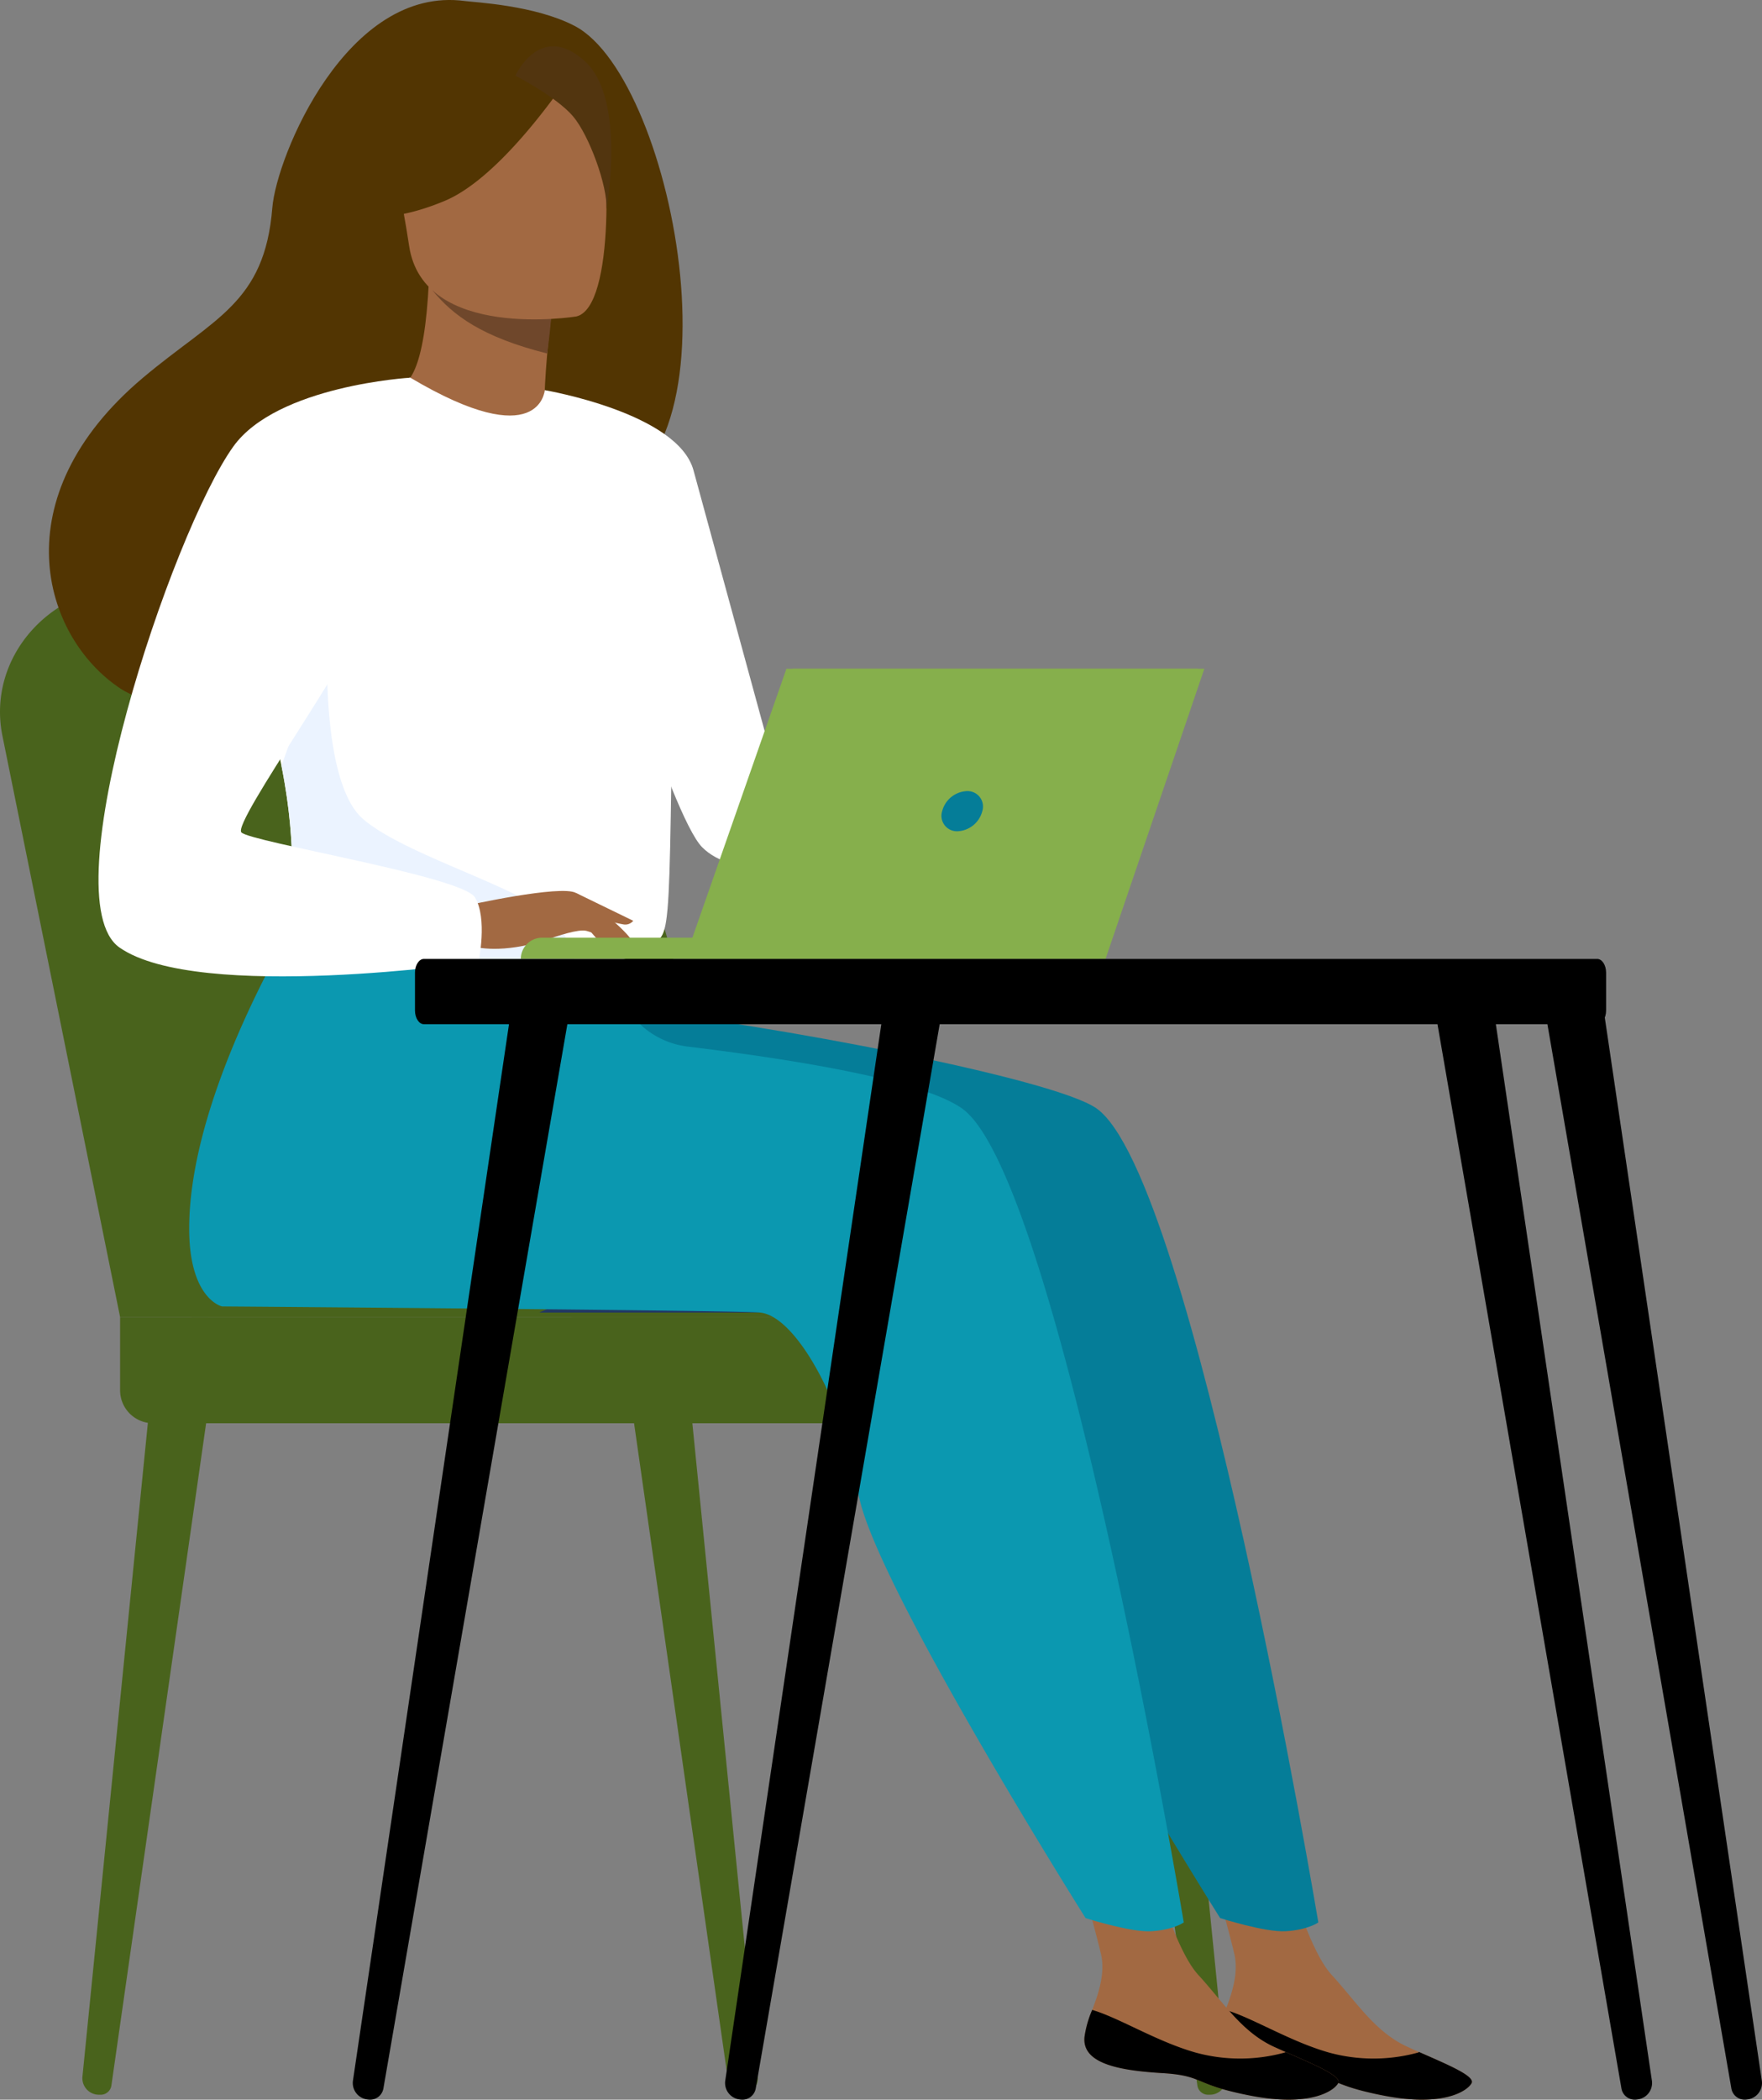 <svg xmlns="http://www.w3.org/2000/svg" width="328.762" height="391.695" viewBox="0 0 328.762 391.695"><rect x="0" y="0" width="328.762" height="391.695" fill="#808080" stroke="none"/><g id="Group_23283" data-name="Group 23283" transform="translate(0.198 -56.545)"><g id="Group_23282" data-name="Group 23282" transform="translate(-0.197 56.543)"><path id="Path_49" data-name="Path 49" d="M378.013,986.188l.227,0a3.085,3.085,0,0,0,3.117-3.3L368.965,859.116l-10.814.965,17.8,124.435a2.013,2.013,0,0,0,2.067,1.673" transform="translate(-239.965 -595.418)" fill="#49631c"></path><path id="Path_50" data-name="Path 50" d="M49.9,986.188l-.227,0a3.085,3.085,0,0,1-3.118-3.3L58.944,859.116l10.814.965-17.8,124.435a2.013,2.013,0,0,1-2.067,1.673" transform="translate(-31.18 -595.418)" fill="#49631c"></path><path id="Path_51" data-name="Path 51" d="M642.965,986.188l.227,0a3.085,3.085,0,0,0,3.117-3.3L633.917,859.116l-10.814.965,17.8,124.435a2.013,2.013,0,0,0,2.067,1.673" transform="translate(-417.485 -595.418)" fill="#49631c"></path><path id="Path_52" data-name="Path 52" d="M22.406,527.535.408,418.9c-2.823-14.708,9.364-28.158,25.189-27.8l42.426.969a33.513,33.513,0,0,1,31.429,24.193l32.185,111.269Z" transform="translate(0 -281.842)" fill="#49631c"></path><path id="Path_53" data-name="Path 53" d="M62.737,527.535l-22-108.634c-2.824-14.708,9.364-28.158,25.189-27.8l42.425.969a33.514,33.514,0,0,1,31.429,24.193l32.185,111.269Z" transform="translate(-27.021 -281.842)" fill="#49631c"></path><path id="Path_54" data-name="Path 54" d="M74.033,824.37H241.885a6.149,6.149,0,0,0,6.132-6.131v-7.55a6.149,6.149,0,0,0-6.132-6.132H67.9v13.682a6.15,6.15,0,0,0,6.132,6.131" transform="translate(-45.494 -558.864)" fill="#49631c"></path><path id="Path_55" data-name="Path 55" d="M315.152,824.37h107a4.954,4.954,0,0,0,4.939-4.939V809.5a4.954,4.954,0,0,0-4.939-4.939h-107a4.954,4.954,0,0,0-4.939,4.939v9.935a4.954,4.954,0,0,0,4.939,4.939" transform="translate(-207.846 -558.864)" fill="#49631c"></path><path id="Path_56" data-name="Path 56" d="M372.92,730.407c-9.081,15.8-20.5,21.905-20.5,21.905H304.9s74.945-33.962,68.017-21.905" transform="translate(-204.288 -507.447)" fill="#233862"></path><path id="Path_57" data-name="Path 57" d="M683.791,1139.63c-.514,4.985,6.421,6.273,14.462,6.76s5.593,2.109,16.6,4.224,15.456-.855,16.271-2.337c.725-1.313-4.38-3.436-9.818-5.831-.685-.3-1.37-.607-2.055-.916-6.12-2.77-9.511-8.321-14.25-13.486-4.489-4.891-8.634-20.444-8.634-20.444l-14.95-3.361s4.057,14,5.454,19.974c.821,3.514-.488,7.418-1.645,10.388a19.6,19.6,0,0,0-1.433,5.026" transform="translate(-456.556 -759.655)" fill="#a26942"></path><path id="Path_58" data-name="Path 58" d="M703.024,1208.037c8.042.487,5.593,2.109,16.6,4.224s15.456-.854,16.271-2.336c.725-1.314-4.38-3.436-9.818-5.831l-.086.092a31.4,31.4,0,0,1-16.7.021c-7.273-2.06-14.28-6.494-19.29-7.956a19.6,19.6,0,0,0-1.433,5.027c-.514,4.985,6.421,6.273,14.462,6.76" transform="translate(-461.325 -821.302)"></path><path id="Path_59" data-name="Path 59" d="M327.231,595.872c-8.045-5.649-61.258-15.719-88.414-18.632L208.8,551.185s-25.549,37.841-25.751,66.79c-.094,13.5,6.123,14.839,6.124,14.842s96.22.714,100.438,1.149c6.9.712,16.01,17.911,18.286,33.576s42.4,79.376,42.4,79.376,8.368,2.681,12.237,2.454c4.162-.244,6.088-1.638,6.088-1.638s-23.251-139.123-41.393-151.862" transform="translate(-122.644 -389.103)" fill="#057d98"></path><path id="Path_60" data-name="Path 60" d="M608.37,1139.63c-.514,4.985,6.42,6.273,14.462,6.76s5.593,2.109,16.6,4.224,15.456-.855,16.271-2.337c.725-1.313-4.379-3.436-9.818-5.831-.684-.3-1.369-.607-2.055-.916-6.12-2.77-9.511-8.321-14.25-13.486-4.489-4.891-8.634-20.444-8.634-20.444l-14.95-3.361s4.058,14,5.455,19.974c.821,3.514-.488,7.418-1.646,10.388a19.61,19.61,0,0,0-1.432,5.026" transform="translate(-406.021 -759.655)" fill="#a26942"></path><path id="Path_61" data-name="Path 61" d="M627.6,1208.037c8.042.487,5.593,2.109,16.6,4.224s15.457-.854,16.271-2.336c.725-1.314-4.38-3.436-9.818-5.831l-.086.092a31.4,31.4,0,0,1-16.7.021c-7.273-2.06-14.279-6.494-19.29-7.956a19.6,19.6,0,0,0-1.433,5.027c-.514,4.985,6.42,6.273,14.462,6.76" transform="translate(-410.793 -821.302)"></path><path id="Path_62" data-name="Path 62" d="M251.143,595.872c-6.989-4.907-28.009-8.712-51.211-11.536a15.608,15.608,0,0,1-13.249-11.715l-53.969-21.436s-25.549,37.841-25.751,66.79c-.094,13.5,6.123,14.839,6.124,14.842s96.22.714,100.438,1.149c6.9.712,16.011,17.911,18.286,33.576s42.4,79.376,42.4,79.376,8.367,2.681,12.237,2.454c4.162-.244,6.088-1.638,6.088-1.638s-23.251-139.123-41.393-151.862" transform="translate(-71.664 -389.103)" fill="#0b98b0"></path><path id="Path_63" data-name="Path 63" d="M125.792,64.87c-7.417-3.895-18.7-4.421-20.534-4.668-21.938-2.948-35.142,28.93-35.919,38.589-1.431,17.8-10.85,20.519-24.107,31.669C18.65,152.819,26.445,178.8,40.98,188.451c8.721,5.792,24.093,0,24.093,0,.217.152,42.04-23.38,62.656-34.731,30.906-4.393,16.961-78.925-1.937-88.849" transform="translate(-18.532 -60.011)" fill="#523502"></path><path id="Path_64" data-name="Path 64" d="M251.615,249.133c.1.049-9.748,4.526-16.854,2.179-6.685-2.2-12.573-12.267-12.479-12.282,2.9-.421,5.851-3.283,6.674-20.244l1.285.323,21.6,5.46s-.855,6.844-1.207,13.315c-.3,5.433-.237,10.6.977,11.249" transform="translate(-148.93 -166.391)" fill="#a26942"></path><path id="Path_65" data-name="Path 65" d="M266.773,228.2s0,1.408-.807,7.776c-12.218-3.082-17.606-7.133-21.405-11.77Z" transform="translate(-163.858 -170.023)" fill="#6f472b"></path><path id="Path_66" data-name="Path 66" d="M256.709,142.937s-28.569,4.652-31.191-13.184-8.077-29.247,10.052-32.971,22.682,2.559,25.006,8.3,3.5,36.185-3.867,37.855" transform="translate(-149.186 -83.898)" fill="#a26942"></path><path id="Path_67" data-name="Path 67" d="M241,90.312s-12.974,20.479-24.555,25.329-17.272,2.388-17.272,2.388a48.777,48.777,0,0,0,6.642-18.716,8.782,8.782,0,0,1,5.424-7.058c8.311-3.329,24.388-8.577,29.761-1.943" transform="translate(-133.446 -78.175)" fill="#523502"></path><path id="Path_68" data-name="Path 68" d="M291.387,91.669s7.6,3.9,10.736,7.552c3.022,3.526,6.513,13.093,6.263,17.389,0,0,3.751-20.59-4.062-27.668-8.285-7.505-12.937,2.727-12.937,2.727" transform="translate(-195.232 -77.552)" fill="#52350f"></path><path id="Path_69" data-name="Path 69" d="M224.131,329.358c-.867,58.07-.238,45.936-6.59,51.446-1.53,1.327-5.833,2.117-11.5,2.491-17.806,1.182-49.107-1.752-50.3-5.042-4.107-11.386-1.207-14.924-4.634-32.356-.357-1.854-.8-3.861-1.318-6.046-2.857-11.973-5.638-16.046,4.5-35.281,9.192-17.424,20-31.578,20.861-31.068,24.252,14.4,25.082,2.329,25.082,2.329s24.321,25.2,23.9,53.526" transform="translate(-98.591 -203.044)" fill="#fff"></path><path id="Path_70" data-name="Path 70" d="M308.021,280.587s24.821,4.207,27.751,14.952,20.174,73.907,20.174,73.907-12.686,2.279-18.546-3.581-20.392-54.372-20.392-54.372Z" transform="translate(-206.377 -207.799)" fill="#fff"></path><path id="Path_71" data-name="Path 71" d="M214.091,481.209c-17.806,1.182-49.107-1.752-50.3-5.042-4.107-11.386-1.207-14.924-4.634-32.356l8.588-24.184s-1.42,26.93,6.522,34.014,32.517,13.673,36.378,19.592a21.666,21.666,0,0,1,3.444,7.976" transform="translate(-106.639 -300.958)" fill="#ebf3ff"></path><path id="Path_72" data-name="Path 72" d="M263.8,566.4s17.567-3.912,20.4-2.352,9.762,7.237,10.629,9.212-6.31-1.5-8.645-2.126c-1.512-.406-5.492.978-7.462,1.634-8.291,2.764-13.371,1.342-13.371,1.342Z" transform="translate(-176.748 -397.473)" fill="#a26942"></path><path id="Path_73" data-name="Path 73" d="M113.881,273.53s-24.863,1.453-33.028,12.842c-11.495,16.032-34.3,84.356-21.229,93.468,14.717,10.262,66.979,2.685,66.979,2.685s1.739-8.129-.68-12.061-41.743-10.285-43.558-12.1,22.687-35.391,22.687-40.836,8.83-44,8.83-44" transform="translate(-37.32 -203.071)" fill="#fff"></path><path id="Path_74" data-name="Path 74" d="M328.2,579.608s3.681,4.748,4.887,5.315a3.6,3.6,0,0,0,1.986.425l-2.48-4.464Z" transform="translate(-219.899 -408.146)" fill="#a26942"></path><path id="Path_75" data-name="Path 75" d="M325.625,564.791l10.7,5.2a1.906,1.906,0,0,1-1.773.685,25.491,25.491,0,0,1-4.642-1.275Z" transform="translate(-218.172 -398.218)" fill="#a26942"></path><path id="Path_76" data-name="Path 76" d="M344.174,594.08h-49.7a3.962,3.962,0,0,1,3.962-3.962h45.74Z" transform="translate(-197.298 -415.188)" fill="#86af4c"></path><path id="Path_77" data-name="Path 77" d="M406.221,438.088h76.843l-18.432,54.131H387.291Z" transform="translate(-259.489 -313.326)" fill="#86af4c"></path><path id="Path_78" data-name="Path 78" d="M486.492,438.085l-18.431,54.131H390.719l18.931-54.131Z" transform="translate(-261.785 -313.325)" fill="#86af4c"></path><path id="Path_79" data-name="Path 79" d="M539.995,510.986a5,5,0,0,1-4.609,3.745,2.884,2.884,0,0,1-2.88-3.745,5,5,0,0,1,4.609-3.745,2.883,2.883,0,0,1,2.88,3.745" transform="translate(-356.716 -359.659)" fill="#057d98"></path><path id="Path_80" data-name="Path 80" d="M236.307,614.3h218.91c.92,0,1.667-1.148,1.667-2.564v-7.05c0-1.416-.747-2.564-1.667-2.564H236.307c-.921,0-1.667,1.148-1.667,2.564v7.05c0,1.416.746,2.564,1.667,2.564" transform="translate(-157.211 -423.233)"></path><path id="Path_81" data-name="Path 81" d="M1210.483,827.488l.144-.018a3.091,3.091,0,0,0,2.729-3.439L1183.347,620.9l-10.986.315,35.307,204.229a2.524,2.524,0,0,0,2.814,2.043" transform="translate(-905.129 -435.813)"></path><path id="Path_322" data-name="Path 322" d="M1210.483,827.488l.144-.018a3.091,3.091,0,0,0,2.729-3.439L1183.347,620.9l-10.986.315,35.307,204.229a2.524,2.524,0,0,0,2.814,2.043" transform="translate(-884.619 -435.813)"></path><path id="Path_82" data-name="Path 82" d="M202.353,827.488l-.144-.018a3.092,3.092,0,0,1-2.729-3.439L229.489,620.9l10.986.315L205.167,825.444a2.524,2.524,0,0,1-2.814,2.043" transform="translate(-133.636 -435.813)"></path><path id="Path_83" data-name="Path 83" d="M412.878,827.488l-.144-.018A3.092,3.092,0,0,1,410,824.031L440.014,620.9l10.986.315L415.692,825.444a2.524,2.524,0,0,1-2.814,2.043" transform="translate(-274.691 -435.813)"></path></g></g></svg>